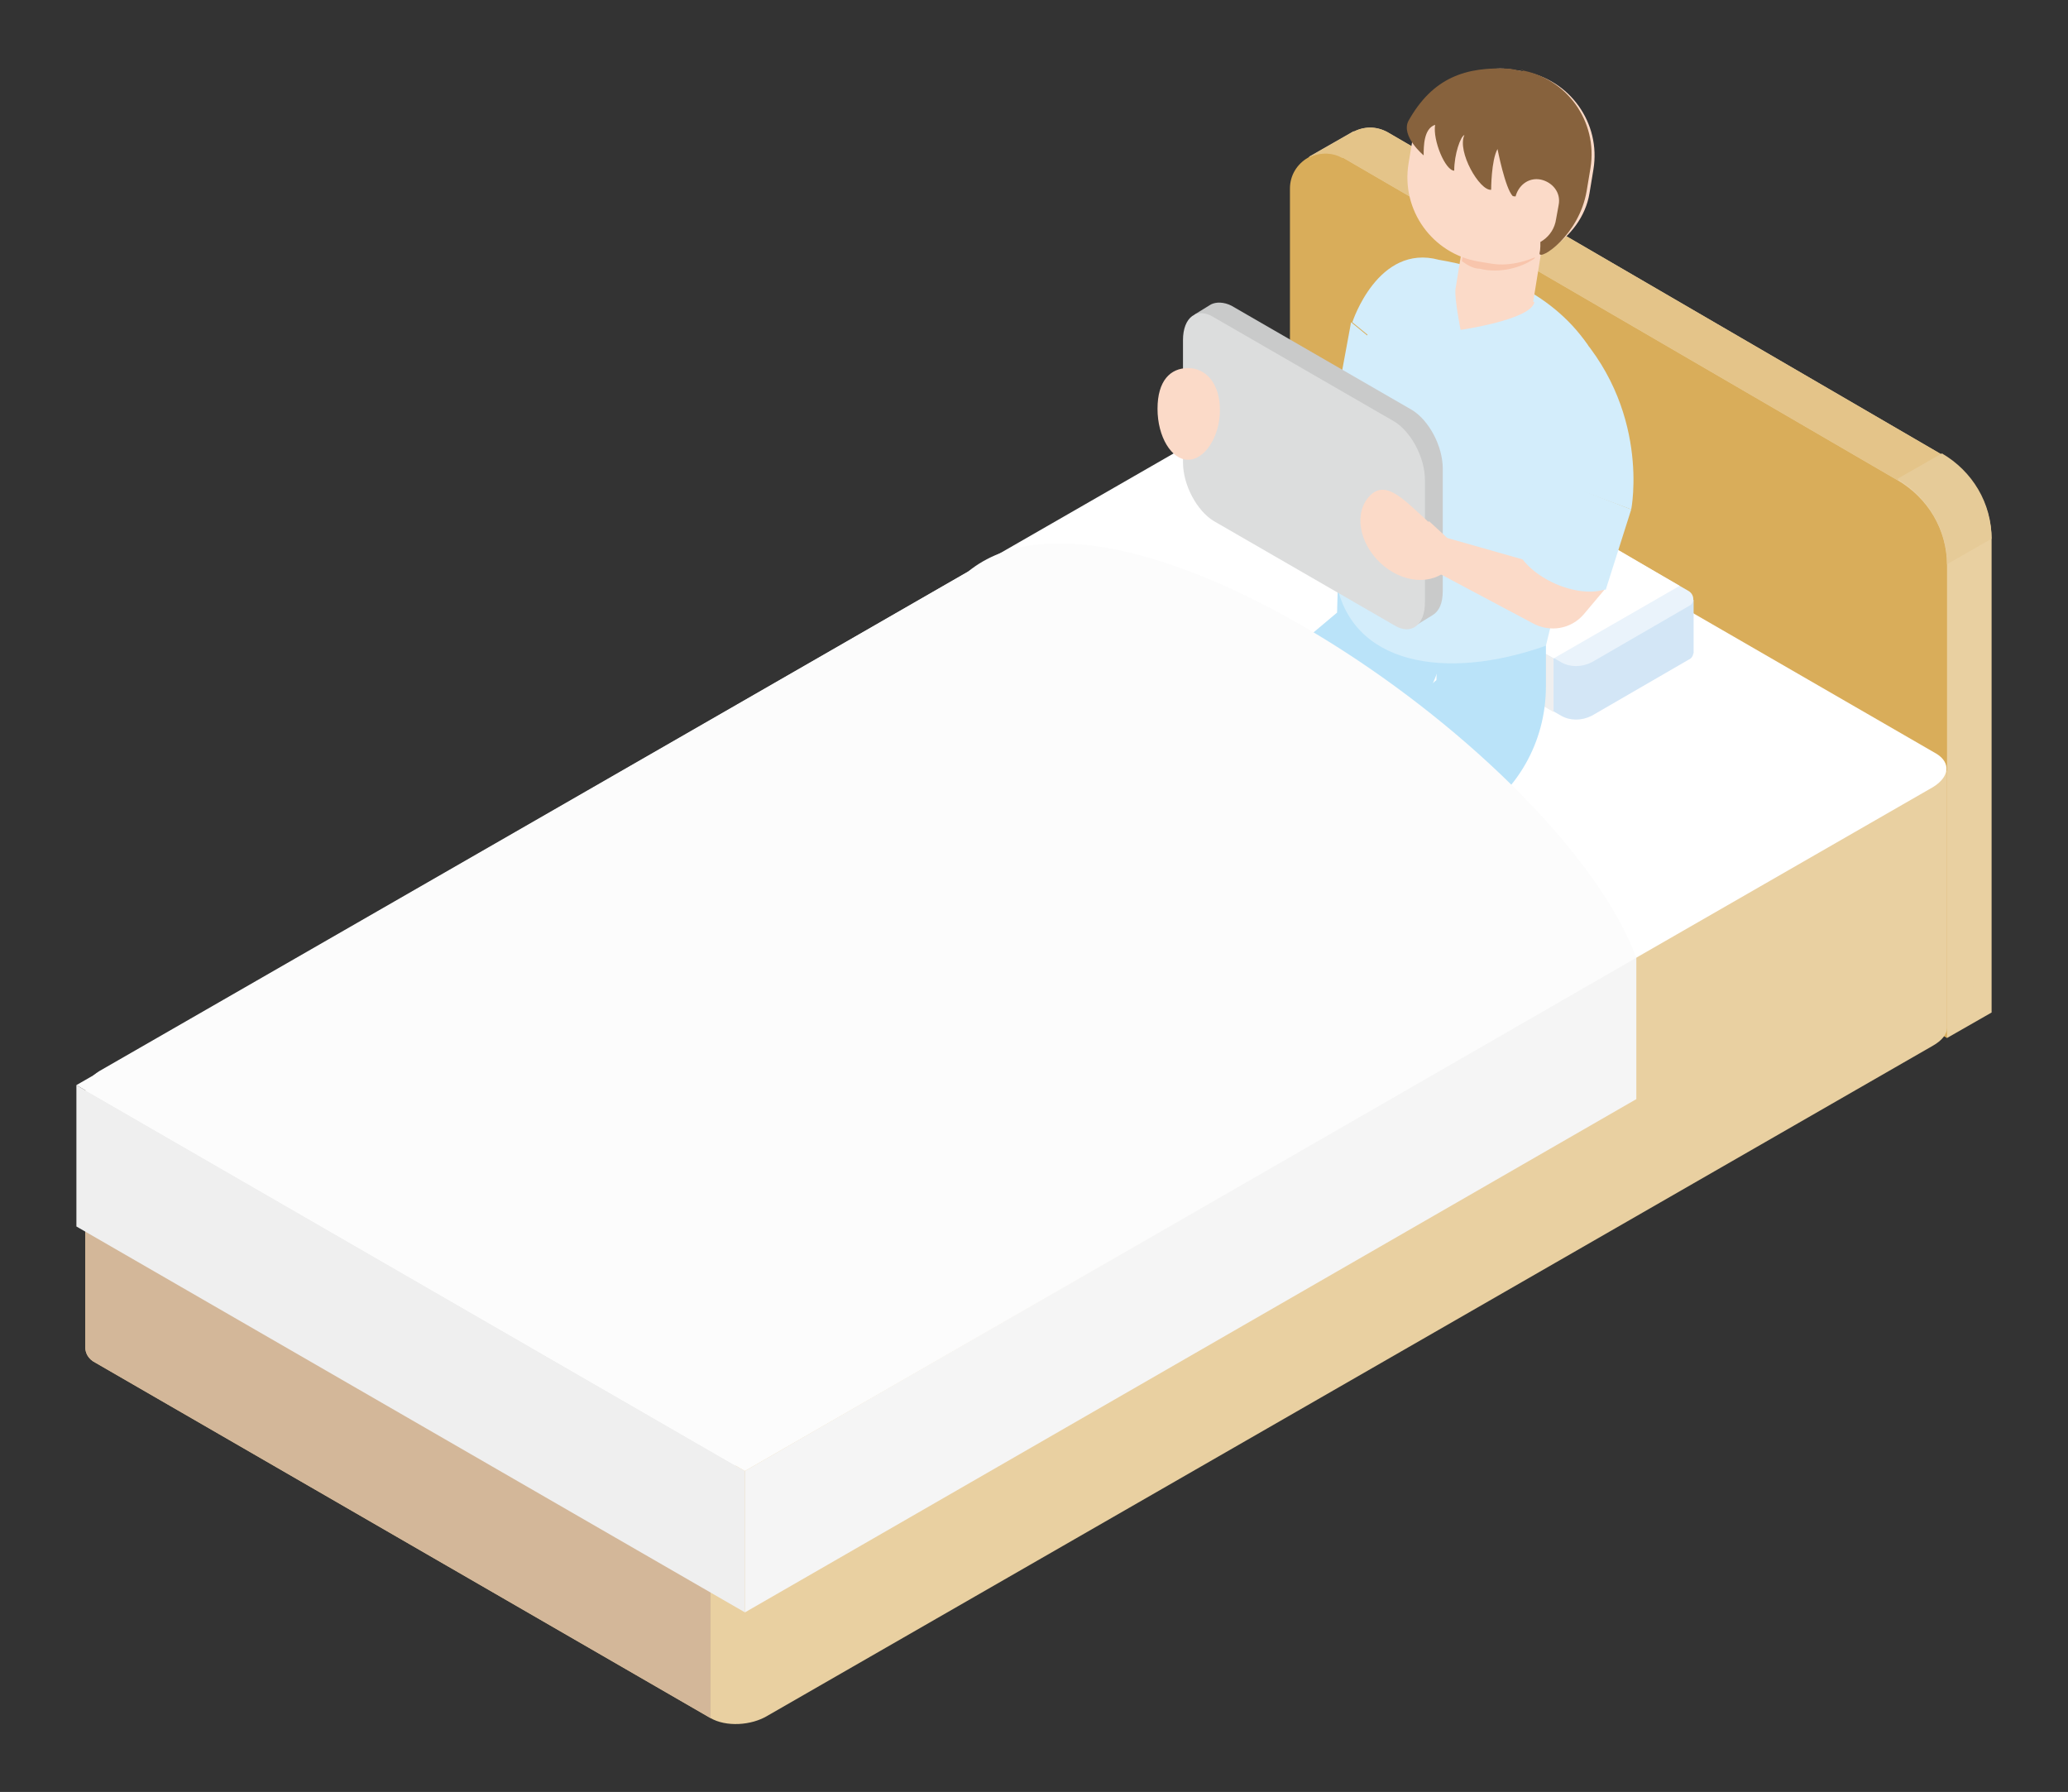 <?xml version="1.0" encoding="UTF-8"?>
<svg id="_レイヤー_2" data-name=" レイヤー 2" xmlns="http://www.w3.org/2000/svg" version="1.1" viewBox="0 0 162.4 140.7">
  <rect x="0" y="0" width="162.4" height="140.7" fill="#333333" stroke="none"/>
  <defs>
    <style>
      .cls-1 {
        fill: #f5f5f5;
      }

      .cls-1, .cls-2, .cls-3, .cls-4, .cls-5, .cls-6, .cls-7, .cls-8, .cls-9, .cls-10, .cls-11, .cls-12, .cls-13, .cls-14, .cls-15, .cls-16, .cls-17, .cls-18 {
        stroke-width: 0px;
      }

      .cls-2 {
        fill: #d3b799;
      }

      .cls-3 {
        fill: #dcdddd;
      }

      .cls-4 {
        fill: #d9ad5a;
      }

      .cls-5 {
        fill: #c9caca;
      }

      .cls-6 {
        fill: #f8c5ac;
      }

      .cls-7 {
        fill: #fbdac8;
      }

      .cls-8 {
        fill: #bae3f9;
      }

      .cls-9 {
        fill: #d3e6f6;
      }

      .cls-10 {
        fill: #87623d;
      }

      .cls-11 {
        fill: #e9d0a1;
      }

      .cls-12 {
        fill: #eaf3fb;
      }

      .cls-13 {
        fill: #d3edfb;
      }

      .cls-14 {
        fill: #fff;
      }

      .cls-15 {
        fill: #efefef;
      }

      .cls-16 {
        fill: #e6cb98;
      }

      .cls-17 {
        fill: #e4c489;
      }

      .cls-18 {
        fill: #fcfcfc;
      }
    </style>
  </defs>
  <g id="_レイヤー_1-2" data-name=" レイヤー 1-2">
    <path class="cls-11" d="M156.4,79.5v-37.1c0-2.8-1.5-5.3-3.9-6.7l-43.5-25.3c-1.9-1.1-4.2.3-4.2,2.4v37.5l51.6,29.2h0Z"/>
    <polygon class="cls-11" points="106.3 10.3 102.8 12.3 152.9 81.5 156.4 79.5 106.3 10.3"/>
    <path class="cls-4" d="M152.9,81.5v-37.1c0-2.8-1.5-5.3-3.9-6.7l-43.5-25.3c-1.9-1.1-4.2.3-4.2,2.4v37.5s51.6,29.2,51.6,29.2Z"/>
    <path class="cls-11" d="M152.9,60.5l-25.9,4.5-23.2-13.4c-1.2-.7-3.2-.6-4.5.2l-44.5,25.6-48.1,8.2v20.2h0c0,.4.2.9.8,1.2l48.3,27.9c1.2.7,3.2.6,4.5-.2l91.5-52.6c.7-.4,1.1-.9,1.1-1.4h0v-20.1h0Z"/>
    <path class="cls-14" d="M7.8,84.1L99.3,31.5c1.3-.8,3.4-.9,4.5-.2l48.3,27.9c1.1.7,1,1.8-.3,2.6l-91.5,52.6c-1.3.8-3.4.9-4.5.2L7.5,86.7c-1.1-.7-1-1.8.3-2.6Z"/>
    <path class="cls-2" d="M6.7,86.3v19.5h0c0,.4.2.9.8,1.2l48.3,27.9v-20.2L6.7,86.3Z"/>
    <path class="cls-9" d="M122.6,56.2l-17.2-9.9c-.5-.3-.5-1,0-1.2l7.6-4.4c.8-.4,1.7-.4,2.4,0l17.2,9.9c.5.3.5,1,0,1.2l-7.6,4.4c-.8.4-1.7.4-2.4,0Z"/>
    <polygon class="cls-9" points="133 47.1 133 51.3 105 45.7 105 41.4 133 47.1"/>
    <path class="cls-12" d="M122.6,52l-17.2-9.9c-.5-.3-.5-1,0-1.2l7.6-4.4c.8-.4,1.7-.4,2.4,0l17.2,9.9c.5.3.5,1,0,1.2l-7.6,4.4c-.8.4-1.7.4-2.4,0Z"/>
    <polygon class="cls-14" points="122 51.7 106 42.5 116 36.7 131.9 46 122 51.7"/>
    <polygon class="cls-15" points="122 51.7 122 55.9 106 46.7 106 42.5 122 51.7"/>
    <polygon class="cls-1" points="58.5 115.5 128.5 75.1 128.5 86.3 58.5 126.6 58.5 115.5"/>
    <polygon class="cls-15" points="58.5 115.5 58.5 126.6 6 96.3 6 85.2 58.5 115.5"/>
    <path class="cls-17" d="M105.5,12.4l43.5,25.3h0l3.5-2h0l-43.5-25.3c-.9-.5-1.9-.5-2.8,0h0l-2.3,1.3-1.2.7h0c.8-.4,1.8-.5,2.7,0h.1Z"/>
    <path class="cls-16" d="M152.5,35.6l-3.5,2h0c2.4,1.4,3.9,4,3.9,6.7l3.5-2c0-2.8-1.5-5.3-3.9-6.7Z"/>
    <path class="cls-8" d="M112.8,53.4l.2-7.1,8.4,2.7v4.9c0,4.4-2.3,8.4-6.1,10.6l-5.8,3.4c0,0-.2,0-.4.2l-8.5-1.5c0-1.8.7-3.5,2.1-4.7l10.1-8.5h0Z"/>
    <path class="cls-8" d="M105,48.1l.2-7.1,8.4,2.7v4.9c0,4.4-2.3,8.4-6.1,10.6l-5.8,3.4c0,0-.2,0-.4.2l-8.5-1.5c0-1.8.7-3.5,2.1-4.7l10.1-8.5h0Z"/>
    <path class="cls-13" d="M122,37.4l-15-9.5c-.2-2.3,4.2-6.8,6-7.5,3.6.6,8.7,2.3,11.7,6.7l-2.7,10.3Z"/>
    <path class="cls-13" d="M121.4,50.7c-7.9,2.8-15.4,1.5-16.5-5.2.6-3.7,2.1-17.6,2.1-17.6l18.2,7.2s-3.8,15.6-3.8,15.6Z"/>
    <path class="cls-7" d="M120.5,23.7c-.2,1.4-5.8,2.2-5.8,2.2,0,0-.5-2.5-.4-3.2l1.1-6.8,6.1,1-1.1,6.8h.1Z"/>
    <path class="cls-13" d="M113,20.4l-2.3,8.6-4.5-3.7s2-6.2,6.8-4.9Z"/>
    <path class="cls-6" d="M114.8,20.5c.4.3.9.6,1.4.6,1.6.4,3.3-.1,4.3-.8l1.2-3.4-6.1-1-.8,4.6h0Z"/>
    <rect class="cls-7" x="110.2" y="5.9" width="15.3" height="14.4" rx="6.7" ry="6.7" transform="translate(85.7 127.2) rotate(-80.6)"/>
    <path class="cls-10" d="M119.6,5.6l-1-.2c-3.5-.2-6.1.7-8,4.1-.6,1.2,1.2,2.7,1.2,2.7,0-.7,0-2.1.9-2.4-.2,1.2.8,3.6,1.5,3.6,0-1.3.5-2.7.8-2.8-.6,1.3,1.2,4.4,2.1,4.3,0,0,0-2.3.5-3.2,0,0,.6,3.1,1.2,3.7h0c.6.1,1.2,0,1.6-.3,0,0,.8,3.6.5,4.8,0,.6,3.1-1.4,3.7-4.9l.3-1.8c.6-3.7-1.9-7.1-5.5-7.7h.2Z"/>
    <path class="cls-7" d="M121,14.1h0c.9.2,1.6,1,1.4,2l-.2,1.1c-.2,1.4-1.5,2.3-2.9,2.1h-.9c0-.1.6-3.8.6-3.8.2-.9,1-1.6,2-1.4Z"/>
    <path class="cls-13" d="M110.5,35.5c-2.2,2.5-4.7,1-6.1-1l1.7-9.2,4.5,3.7-.2,6.5h0Z"/>
    <path class="cls-5" d="M93.8,24.7l1.3-.8h0c.4-.2,1-.2,1.6.1l14.2,8.2c1.3.8,2.4,2.8,2.4,4.6v9.6c0,1-.3,1.6-.8,1.9h0l-1.3.8-.9-1.2-13.6-7.8c-1.3-.8-2.4-2.8-2.4-4.6v-10.1l-.5-.7h0Z"/>
    <path class="cls-3" d="M95.3,40.9l14.2,8.2c1.3.8,2.4,0,2.4-1.8v-9.6c0-1.8-1.1-3.8-2.4-4.6l-14.2-8.2c-1.3-.8-2.4,0-2.4,1.8v9.6c0,1.8,1.1,3.8,2.4,4.6Z"/>
    <path class="cls-13" d="M123.3,25.4l-3.5,11.5,8.3,3.1s1.6-8-4.8-14.5h0Z"/>
    <path class="cls-7" d="M126,46.3l-1.6,1.9c-1,1.2-2.7,1.5-4.1.7l-7.9-4.2.4-2.7,8.1,2.3,5,1.9h0Z"/>
    <path class="cls-13" d="M126,46.3c-2.4.7-6.2-1.1-7-3.4l1.6-5.8,7.5,2.9-2,6.3h0Z"/>
    <path class="cls-7" d="M112.2,40.9c1.7,1.6,2.9,2.3,1.6,3.7s-3.7,1.2-5.4-.4-2.1-4-.8-5.3,2.8.5,4.6,2.1h0Z"/>
    <path class="cls-7" d="M93.3,28.9c-1.4,0-2.4,1-2.4,3.2s1.1,4,2.4,4,2.5-1.8,2.5-3.9-1.1-3.3-2.5-3.3Z"/>
    <path class="cls-18" d="M6,85.2l70-40.3c11.8-9.7,46.6,14.4,52.5,30.3l-70,40.3L6,85.2Z"/>
  </g>
</svg>